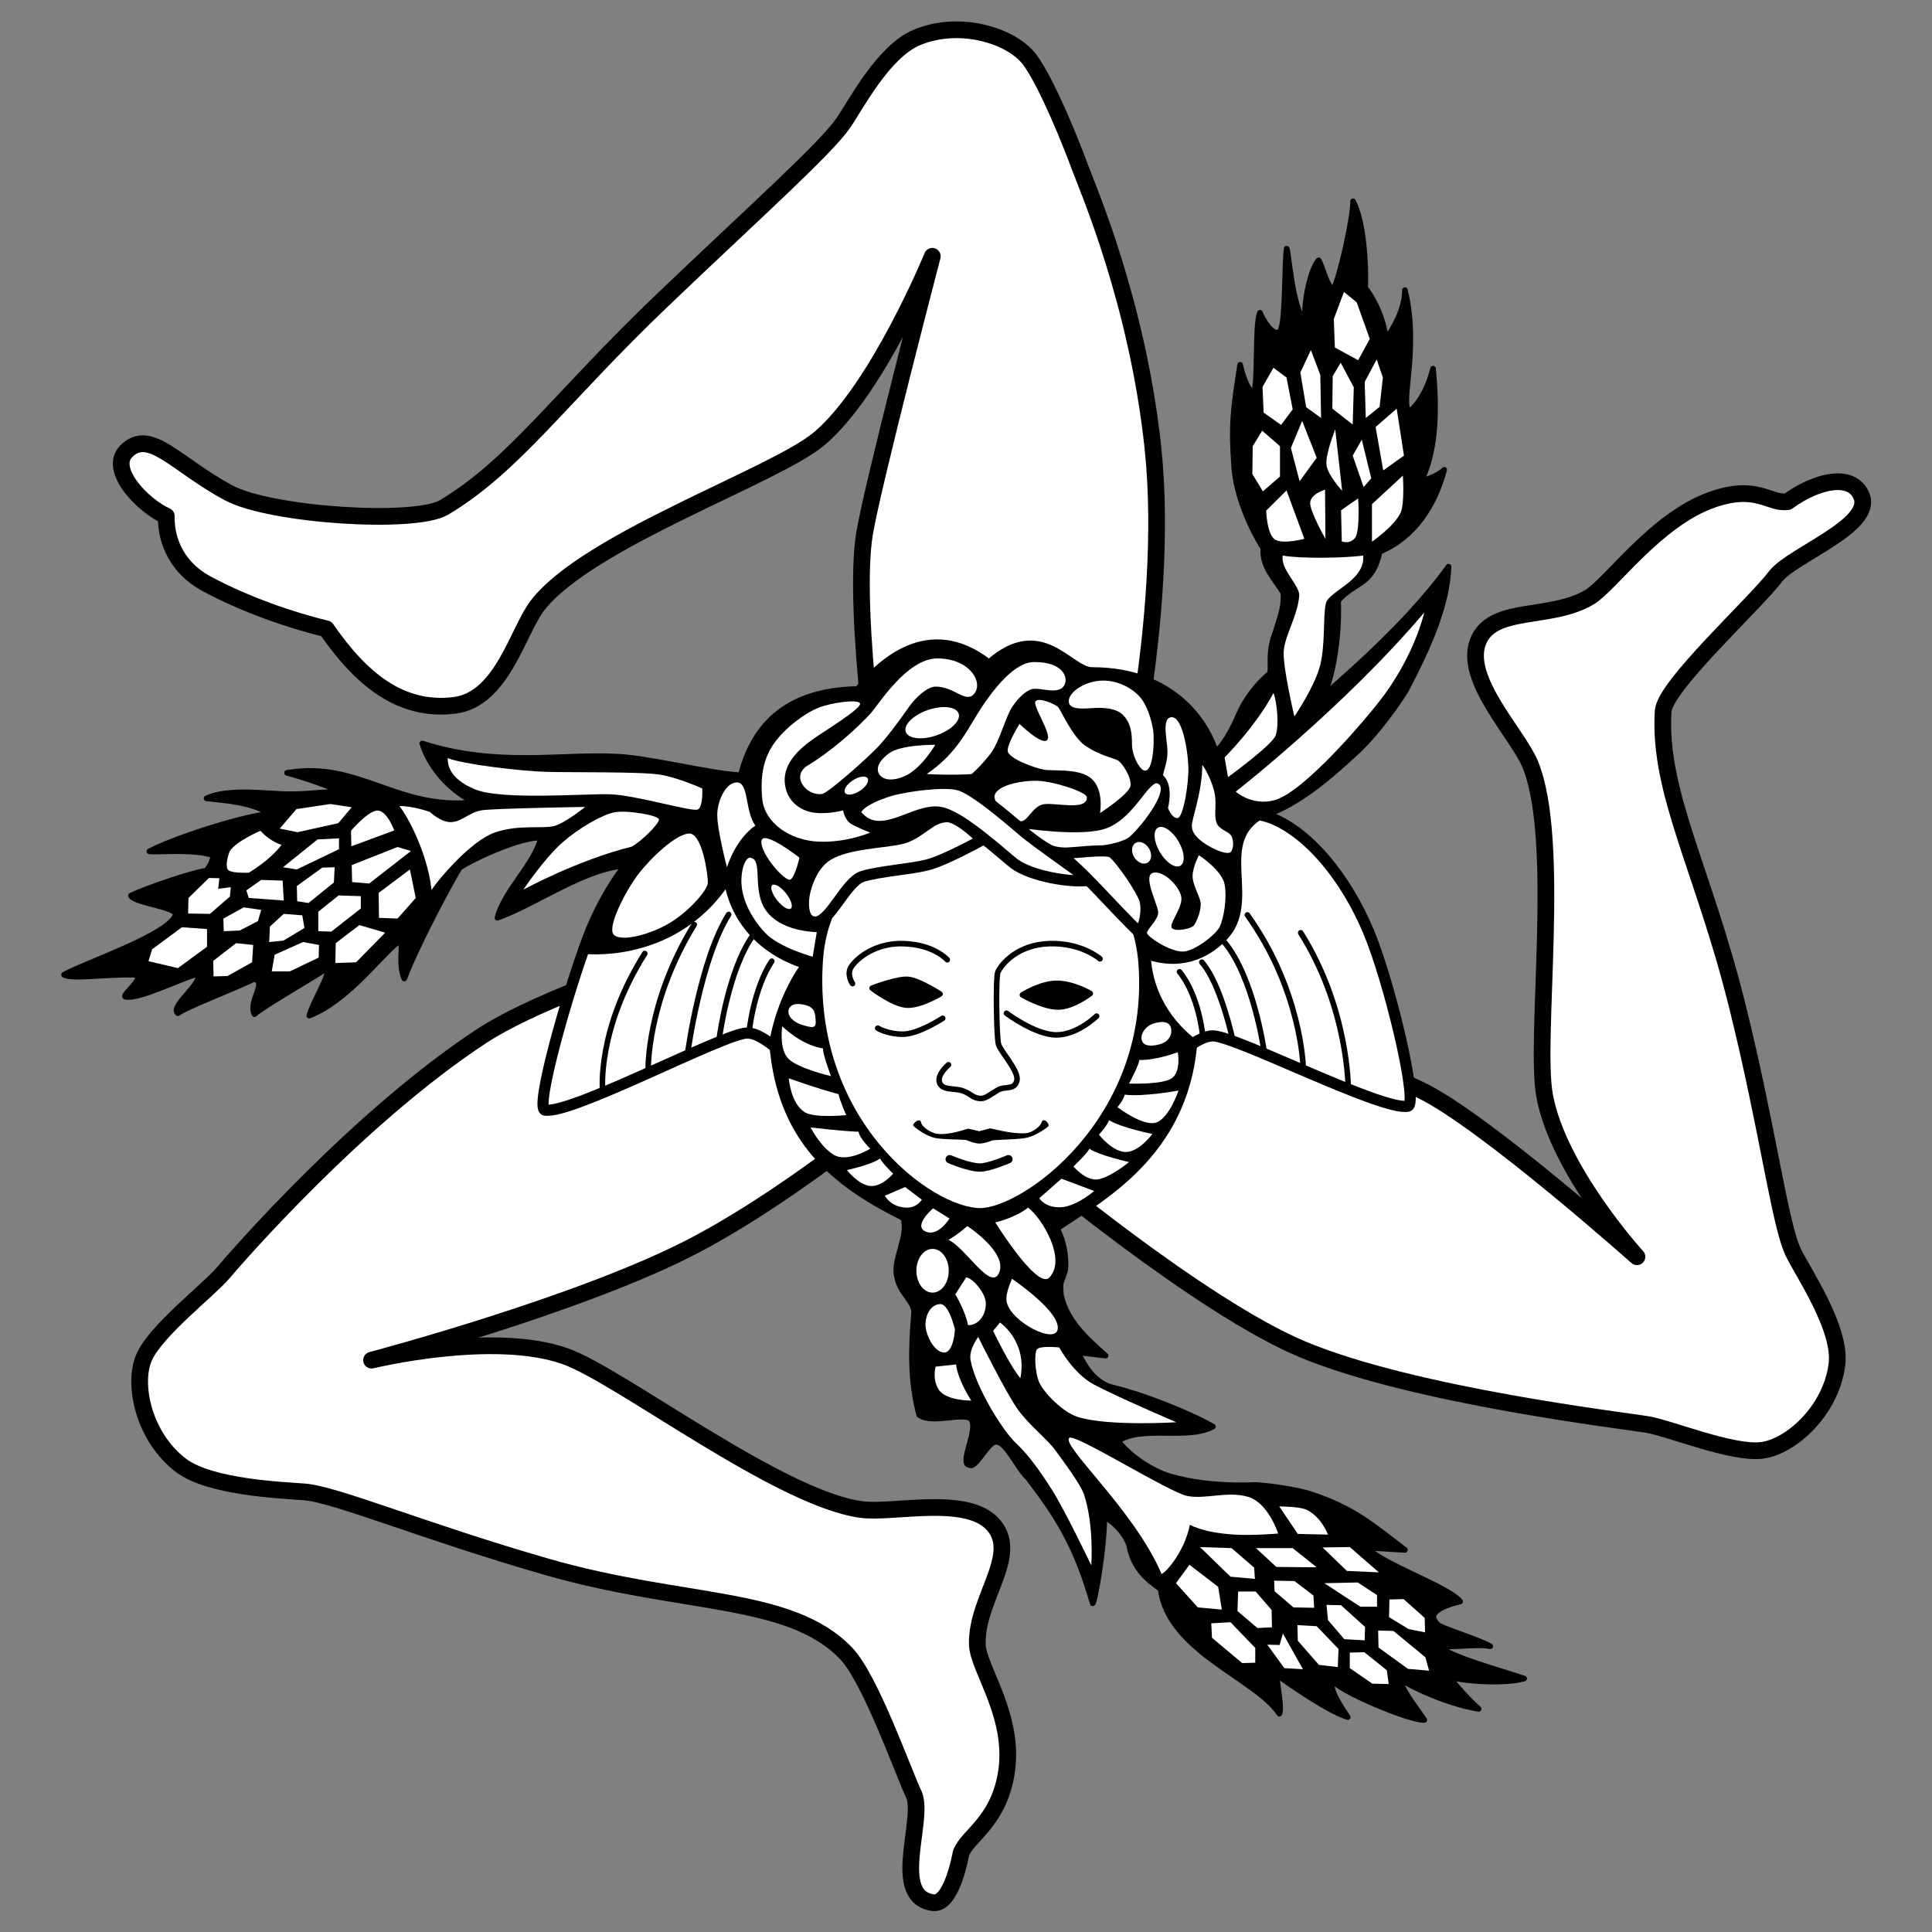 <?xml version="1.0" encoding="UTF-8" standalone="no"?>
<svg
   width="2250"
   height="2250"
   id="svg2"
   version="1.1"
   inkscape:version="1.3.2 (091e20e, 2023-11-25)"
   sodipodi:docname="Trinacria_wordmark.svg"
   xmlns:inkscape="http://www.inkscape.org/namespaces/inkscape"
   xmlns:sodipodi="http://sodipodi.sourceforge.net/DTD/sodipodi-0.dtd"
   xmlns="http://www.w3.org/2000/svg"
   xmlns:svg="http://www.w3.org/2000/svg"
   xmlns:rdf="http://www.w3.org/1999/02/22-rdf-syntax-ns#"
   xmlns:cc="http://creativecommons.org/ns#"
   xmlns:dc="http://purl.org/dc/elements/1.1/">
  <rect width="100%" height="100%" fill="#808080" stroke="none"/>
  <sodipodi:namedview
     pagecolor="#ffffff"
     bordercolor="#666666"
     borderopacity="1"
     objecttolerance="10"
     gridtolerance="10"
     guidetolerance="10"
     inkscape:pageopacity="0"
     inkscape:pageshadow="2"
     inkscape:window-width="2088"
     inkscape:window-height="1290"
     id="namedview141"
     showgrid="false"
     fit-margin-top="0"
     fit-margin-left="0"
     fit-margin-right="0"
     fit-margin-bottom="0"
     inkscape:zoom="0.27191356"
     inkscape:cx="1073.8707"
     inkscape:cy="825.63004"
     inkscape:window-x="0"
     inkscape:window-y="25"
     inkscape:window-maximized="0"
     inkscape:current-layer="layer1"
     inkscape:showpageshadow="0"
     inkscape:pagecheckerboard="0"
     inkscape:deskcolor="#505050" />
  <defs
     id="defs4">
    <style
       type="text/css"
       id="style6">
    .str1 {stroke:#1F1A17;stroke-width:0.176}
    .str2 {stroke:#1F1A17;stroke-width:0.353}
    .str0 {stroke:#131516;stroke-width:0.353}
    .str4 {stroke:#EEB300;stroke-width:0.353}
    .str3 {stroke:#F5D300;stroke-width:0.353}
    .fil6 {fill:none}
    .fil7 {fill:#1F1A17}
    .fil9 {fill:white}
    .fil12 {fill:#009F3C}
    .fil10 {fill:#00A03B}
    .fil5 {fill:#2DA638}
    .fil8 {fill:#4E9145}
    .fil11 {fill:#65B857}
    .fil1 {fill:#DA2724}
    .fil4 {fill:#E4A615}
    .fil3 {fill:#EFC899}
    .fil13 {fill:#F3E400}
    .fil0 {fill:#F5CB00}
    .fil2 {fill:#1F1A17;fill-rule:nonzero}
    .fil14 {fill:#EEB300;fill-rule:nonzero}
  </style>
  </defs>
  <g
     inkscape:label="Layer 1"
     inkscape:groupmode="layer"
     id="layer1"
     transform="translate(-26.777,1289.801)">
    <g
       id="g4654"
       transform="matrix(6.504,0,0,6.504,-571.6,-4482.74)">
      <g
         id="g4529">
        <path
           stroke-miterlimit="10"
           d="m 425.307,579.702 c 2.233,5.327 -12.197,10.481 -15.322,14.363 -3.683,4.923 -19.897,19.663 -20.182,24.197 -0.912,14.492 7.181,28.226 13.281,52.793 5.489,22.106 7.596,39.076 10.025,44.123 1.743,3.619 8.625,13.604 7.812,20.057 -1.041,8.281 -8.289,14.795 -13.541,15.398 -5.253,0.603 -16.319,-3.924 -20.27,-4.616 -3.949,-0.69 -41.71,-5.089 -61.806,-13.456 -18.382,-7.654 -48.915,-33.299 -48.915,-33.299 l 18.229,-31.055 c 0,0 32.845,8.625 51.953,17.987 11.399,5.585 38.542,29.76 38.542,29.76 0,0 -14.062,-15.397 -16.537,-28.855 -1.861,-10.126 3.082,-45.763 -2.604,-59.392 -2.225,-5.332 -11.806,-15.01 -9.375,-21.738 2.43,-6.729 13.021,-3.882 20.052,-8.152 3.812,-2.315 11.83,-13.868 21.919,-17.425 8.072,-2.847 10.286,0.863 13.541,0.345 5.211,-3.794 11.461,-5.174 13.198,-1.034 z"
           id="path11"
           style="fill:#ffffff;fill-opacity:1;stroke:#000000;stroke-width:2.991;stroke-linecap:round;stroke-linejoin:round;stroke-miterlimit:9.793;stroke-dasharray:none"
           inkscape:connector-curvature="0" />
        <path
           stroke-miterlimit="10"
           d="m 259.071,831.609 c -7.692,-1.054 -1.566,-14.644 -3.387,-19.275 -1.875,-3.863 -7.778,-20.769 -12.177,-25.363 -10.074,-10.518 -29.091,-8.451 -53.55,-15.485 -22.009,-6.328 -37.852,-13.001 -43.465,-13.433 -4.025,-0.31 -16.83,-0.795 -22.046,-4.719 -6.696,-5.037 -8.749,-14.531 -6.648,-19.353 2.101,-4.822 11.58,-12.083 14.156,-15.136 2.577,-3.054 24.304,-28 46.357,-42.454 16.637,-10.905 66.16,-24.248 66.16,-24.248 l 10.323,34.972 c 0,0 -19.221,16.593 -38.007,26.578 -20.177,10.725 -58.258,20.774 -58.258,20.774 0,0 21.733,-5.3 34.697,-0.701 9.756,3.461 38.34,25.533 53.061,27.455 5.76,0.751 18.982,-2.654 23.632,2.8 4.648,5.455 -3.127,13.147 -2.922,21.334 0.112,4.438 7.055,13.089 5.111,23.551 -1.556,8.371 -6.832,10.723 -8.008,13.783 -0.76,3.897 -2.4,9.279 -5.029,8.918 z"
           id="path14-1"
           style="fill:#ffffff;fill-opacity:1;stroke:#000000;stroke-width:2.991;stroke-linecap:round;stroke-linejoin:round;stroke-miterlimit:9.793;stroke-dasharray:none"
           inkscape:connector-curvature="0" />
        <path
           stroke-miterlimit="10"
           d="m 114.574,571.766 c 4.201,-4.341 9.027,2.416 18.402,7.418 7.532,4.02 33.333,5.693 38.542,2.588 12.529,-7.47 20.71,-19.547 39.068,-37.081 16.521,-15.777 29.214,-27.112 32.398,-31.725 2.282,-3.31 7.162,-12.811 13.19,-15.339 7.738,-3.245 17.039,-0.264 20.19,3.955 3.151,4.217 7.556,15.324 8.93,19.068 1.373,3.744 10.351,24.244 13.138,50.358 3.284,30.775 -6.569,69.477 -6.569,69.477 l -41.761,-2.797 c 0,0 -5.63,-37.303 -3.285,-51.291 1.499,-8.935 12.124,-49.588 12.124,-49.588 0,0 -9.754,23.802 -20.245,32.66 -7.894,6.666 -41.42,18.16 -50.456,29.868 -3.535,4.58 -6.306,16.854 -14.9,17.89 -9.597,1.156 -16.667,-4.659 -22.917,-13.716 -6.511,-1.552 -14.679,-4.429 -21.354,-8.023 -6.25,-3.364 -7.373,-8.889 -7.292,-12.164 -4.247,-1.901 -10.362,-8.295 -7.203,-11.558 z"
           id="path17"
           style="fill:#ffffff;fill-opacity:1;stroke:#000000;stroke-width:2.991;stroke-linecap:round;stroke-linejoin:round;stroke-miterlimit:9.793;stroke-dasharray:none"
           inkscape:connector-curvature="0" />
        <path
           stroke-miterlimit="10"
           d="m 290.875,656.131 c -0.347,14.665 9.723,26.051 9.723,26.051 0,0 5.095,-5.779 8.594,-5.779 4.08,0 30.209,13.457 34.896,12.595 1.813,-0.334 -2.594,-19.52 -6.338,-29.502 -3.559,-9.489 -10.156,-18.547 -17.447,-21.825 -4.333,-1.947 -16.667,-3.105 -21.875,0.346 -5.209,3.449 -7.435,13.112 -7.553,18.114 z"
           id="path20-7"
           style="fill:#ffffff;fill-opacity:1;stroke:#000000;stroke-width:1.994;stroke-linecap:round;stroke-linejoin:round;stroke-miterlimit:9.793;stroke-dasharray:none"
           inkscape:connector-curvature="0" />
        <path
           stroke-miterlimit="10"
           d="m 244.121,655.613 c 0.054,12.508 -9.321,26.741 -9.321,26.741 0,0 -5.496,-6.468 -8.995,-6.468 -4.079,0 -31.543,14.664 -36.23,13.801 -1.814,-0.334 3.929,-20.728 7.672,-30.709 3.559,-9.488 10.156,-18.547 17.448,-21.825 4.333,-1.948 16.667,-3.105 21.875,0.345 5.207,3.451 7.53,13.112 7.551,18.115 z"
           id="path23"
           style="fill:#ffffff;fill-opacity:1;stroke:#000000;stroke-width:1.994;stroke-linecap:round;stroke-linejoin:round;stroke-miterlimit:9.793;stroke-dasharray:none"
           inkscape:connector-curvature="0" />
        <path
           d="m 204.591,645.866 c -7.7,0.299 -16.52,6.906 -23.52,9.39 1.2,-4.77 6.609,-9.538 7.808,-14.307 -3.299,-0.345 -12.083,3.66 -14.583,5.348 -2.2,3.678 -7.726,14.062 -9.896,19.84 -1.476,-3.278 0.677,-8.238 -1.823,-5.952 -2.9,2.483 -8.594,10.006 -15.191,12.595 0.694,-2.673 4.691,-8.892 2.691,-8.195 -1.2,0.894 -11.5,6.843 -12.5,7.936 -1.215,-2.242 2.426,-5.899 -0.174,-6.296 -1.2,0.795 -12.441,5.13 -13.542,6.123 -1.6,-1.192 4.985,-5.795 3.385,-6.987 -3.2,0.893 -10.229,4.466 -12.76,4.054 -0.968,-0.156 4.253,-3.914 1.302,-3.967 -5.068,-0.09 -11.214,0.857 -12.326,-9.9e-4 3.5,-1.988 18.209,-6.912 19.909,-10.49 1.1,-1.59 -7.231,-2.266 -7.93,-3.658 2.1,-1.093 10.851,-4.14 13.542,-4.486 1,-1.491 0.703,-0.985 1.302,-2.674 -3.212,-1.294 -9.846,-0.577 -11.545,-0.776 3.9,-2.087 15.885,-6.124 21.528,-6.729 -3.1,-2.088 -7.785,-2.362 -11.285,-2.761 3.199,-1.491 8.288,-1.077 11.788,-0.878 5.301,0.397 7.13,-0.229 12.431,-0.329 -3.2,-1.292 -6.509,-2.47 -9.809,-3.364 12.966,-2.199 19.531,6.729 33.579,5.282 -4.933,-2.35 -8.26,-6.869 -9.36,-10.545 12.934,4.226 24.914,1.898 34.201,2.329 5.8,0.099 17.03,3.066 22.83,3.364 2.431,-9.575 8.854,-15.225 20.92,-15.441 3.646,-4.399 12.5,-13.371 23.525,-4.831 9.461,-8.281 14.539,1.423 18.445,1.423 15.104,0 20.79,10.051 22.18,14.709 3.124,-3.277 3.906,-6.987 5.381,-9.143 1.216,-1.898 2.258,-3.192 4.341,-5.004 0.199,-1.988 -0.348,-3.968 0.954,-7.332 0.868,-2.76 1.65,-4.831 1.39,-7.074 -1.389,-2.329 -3.906,-4.744 -3.56,-7.936 -2.5,-3.975 -4.809,-9.55 -5.208,-14.32 -0.601,-8.048 -0.158,-10.696 1.042,-18.546 0.781,3.45 2.04,5.321 2.43,4.831 0.858,-1.077 0.175,-12.131 1.129,-14.147 0.955,2.329 2.994,4.679 3.732,3.019 0.87,-1.956 0.662,-12.073 1.042,-14.492 0.3,0 0.984,11.13 3.386,13.112 -0.501,-2.484 0.743,-9.253 2.344,-11.042 0.781,1.38 1.403,4.567 2.604,5.262 1.042,-1.467 3.653,-13.037 3.553,-15.819 1.9,3.578 2.351,11.246 2.177,15.474 1.389,1.898 3.125,4.831 3.732,9.23 1.216,-1.812 3.385,-5.222 3.385,-8.799 2.604,10.61 -1.041,20.531 0.781,21.738 0.545,-0.332 2.952,-2.501 4.255,-7.678 1.128,11.559 -0.608,16.736 -1.997,19.927 0.521,0.173 2.951,-0.776 3.992,-1.812 -1.735,6.469 -5.381,12.076 -11.544,14.665 -1.389,6.296 -4.466,5.221 -7.466,8.799 0.259,4.917 -0.521,12.422 -2.604,17.081 0.954,-1.207 13.977,-11.559 22.396,-23.205 -0.26,7.074 -3.646,14.492 -7.552,21.997 -2.604,4.313 -6.815,9.399 -9.114,11.386 -5.469,5.09 -11.11,9.704 -17.23,11.516 -7.683,4.917 -0.076,15.028 -6.12,21.48 -3.516,3.752 -8.463,5.306 -13.802,3.494 0.253,4.915 2.518,10.783 8.333,15.268 -1.562,20.315 -17.101,28.209 -24.609,33.384 1.736,3.277 1.579,6.896 1.433,7.506 -0.8,2.583 -0.944,1.735 -0.745,4.417 1.001,4.572 4.601,7.851 8.001,10.832 -1.7,-0.199 -3.3,-0.398 -5,-0.596 1.4,2.783 3.2,5.663 6.5,6.359 5,1.192 13.121,4.351 17.72,6.935 -4.599,2.483 -12.713,-0.296 -17.013,2.588 2.43,3.105 6.787,5.726 9.893,6.477 4.797,1.292 9.897,1.591 14.797,1.392 2.1,0.1 7.597,0.846 10.028,1.709 7.552,2.501 11.065,5.647 16.666,9.92 -1.4,-0.099 -5.295,-0.3 -6.694,-0.399 2.1,2.783 14.391,6.947 16.591,9.629 -3.56,0.863 -6.32,2.226 -3.82,4.313 2.2,1.094 7.102,2.517 9.201,3.71 -1.899,-0.496 -7.672,0.335 -9.572,-0.063 3.583,2.392 11.136,4.289 15.649,5.842 -3.56,1.035 -11.629,0.462 -13.629,-0.432 1.997,2.33 3.386,3.969 5.469,5.866 -5.729,-0.949 -11.775,-3.87 -13.976,-5.262 0.087,1.725 2.518,4.659 4.254,7.246 -2.7,0.099 -14.746,-5.027 -16.146,-6.815 -1.499,0.597 1.631,5.105 2.431,6.298 -3.398,-0.994 -10.59,-6.039 -12.761,-7.592 0.261,2.674 0.954,5.866 0.521,6.987 -4.254,-6.383 -19.879,-11.213 -21.268,-22.342 -2.899,-1.988 -4.745,-3.909 -5.545,-7.388 -0.3,-1.988 -2.823,-4.77 -4.524,-5.467 -0.043,6.073 -1.783,15.442 -2.083,15.442 -2.8,-9.542 -5.632,-14.764 -11.632,-22.515 -1.909,-1.726 -4.004,-6.881 -5.903,-6.384 -1.4,0.3 -3.414,4.739 -4.514,4.141 -1.959,-0.164 1.572,-6.212 0.348,-8.109 -1.027,-1.592 -6.945,0.863 -9.375,-0.863 -1.601,-6.161 -1.455,-11.596 -0.955,-17.857 0.5,-2.286 -2.518,-3.795 -3.038,-6.987 -0.701,-3.179 2.229,-7.258 1.128,-10.437 -12.413,-6.124 -22.179,-14.018 -23.481,-31.357 0,0 0.998,-7.376 5.599,-13.846 -5.729,-1.812 -12.109,-6.427 -13.672,-14.88 -7.682,11.516 -19.922,12.81 -25.781,12.293 1.432,-6.468 6.38,-13.844 8.203,-15.353 z"
           id="path26-4"
           style="stroke:#000000;stroke-width:0.997;stroke-linecap:round;stroke-linejoin:round;stroke-miterlimit:9.793;stroke-dasharray:none"
           inkscape:connector-curvature="0" />
        <path
           stroke-miterlimit="10"
           d="m 230.199,663.032 c -3.299,4.917 -4.081,12.768 -4.081,12.768"
           id="path29"
           style="fill:none;stroke:#000000;stroke-width:0.997;stroke-linecap:round;stroke-linejoin:round;stroke-miterlimit:9.793;stroke-dasharray:none"
           inkscape:connector-curvature="0" />
        <path
           stroke-miterlimit="10"
           d="m 226.726,658.546 c -4.34,6.211 -5.902,18.115 -5.902,18.115"
           id="path32-0"
           style="fill:none;stroke:#000000;stroke-width:0.997;stroke-linecap:round;stroke-linejoin:round;stroke-miterlimit:9.793;stroke-dasharray:none"
           inkscape:connector-curvature="0" />
        <path
           stroke-miterlimit="10"
           d="m 222.473,654.664 c -5.035,8.023 -7.292,24.499 -7.292,24.499"
           id="path35"
           style="fill:none;stroke:#000000;stroke-width:0.997;stroke-linecap:round;stroke-linejoin:round;stroke-miterlimit:9.793;stroke-dasharray:none"
           inkscape:connector-curvature="0" />
        <path
           stroke-miterlimit="10"
           d="m 216.31,656.475 c -8.594,13.974 -8.247,26.139 -8.247,26.139"
           id="path38-9"
           style="fill:none;stroke:#000000;stroke-width:0.997;stroke-linecap:round;stroke-linejoin:round;stroke-miterlimit:9.793;stroke-dasharray:none"
           inkscape:connector-curvature="0" />
        <path
           stroke-miterlimit="10"
           d="m 207.455,661.651 c -8.594,13.629 -7.552,24.498 -7.552,24.498"
           id="path41"
           style="fill:none;stroke:#000000;stroke-width:0.997;stroke-linecap:round;stroke-linejoin:round;stroke-miterlimit:9.793;stroke-dasharray:none"
           inkscape:connector-curvature="0" />
        <path
           stroke-miterlimit="10"
           d="m 303.202,664.93 c 3.559,4.4 4.167,11.559 4.167,11.559"
           id="path44-4"
           style="fill:none;stroke:#000000;stroke-width:0.997;stroke-linecap:round;stroke-linejoin:round;stroke-miterlimit:9.793;stroke-dasharray:none"
           inkscape:connector-curvature="0" />
        <path
           stroke-miterlimit="10"
           d="m 307.195,663.205 c 3.385,3.882 5.469,13.63 5.469,13.63"
           id="path47"
           style="fill:none;stroke:#000000;stroke-width:0.997;stroke-linecap:round;stroke-linejoin:round;stroke-miterlimit:9.793;stroke-dasharray:none"
           inkscape:connector-curvature="0" />
        <path
           stroke-miterlimit="10"
           d="m 311.275,659.667 c 5.208,6.298 7.031,19.237 7.031,19.237"
           id="path50-8"
           style="fill:none;stroke:#000000;stroke-width:0.997;stroke-linecap:round;stroke-linejoin:round;stroke-miterlimit:9.793;stroke-dasharray:none"
           inkscape:connector-curvature="0" />
        <path
           stroke-miterlimit="10"
           d="m 315.354,654.751 c 9.636,13.456 9.983,27.087 9.983,27.087"
           id="path53"
           style="fill:none;stroke:#000000;stroke-width:0.997;stroke-linecap:round;stroke-linejoin:round;stroke-miterlimit:9.793;stroke-dasharray:none"
           inkscape:connector-curvature="0" />
        <path
           stroke-miterlimit="10"
           d="m 324.903,657.943 c 8.594,13.629 8.507,27.863 8.507,27.863"
           id="path56-8"
           style="fill:none;stroke:#000000;stroke-width:0.997;stroke-linecap:round;stroke-linejoin:round;stroke-miterlimit:9.793;stroke-dasharray:none"
           inkscape:connector-curvature="0" />
        <path
           stroke-miterlimit="10"
           d="m 267.438,639.568 c 10.417,0 28.109,4.875 29.427,24.153 1.91,27.949 -21.181,44.512 -29.341,44.512 -9.288,0 -31.076,-16.217 -29.166,-45.288 1.256,-19.109 18.83,-23.377 29.08,-23.377 z"
           id="path59"
           style="fill:#ffffff;fill-opacity:1;stroke:#000000;stroke-width:1.994;stroke-linecap:round;stroke-linejoin:round;stroke-miterlimit:9.793;stroke-dasharray:none"
           inkscape:connector-curvature="0" />
        <path
           stroke-miterlimit="10"
           d="m 287.23,668.81 c 0,0 -3.126,-1.854 -6.077,-1.811 -2.951,0.043 -6.076,2.07 -6.076,2.07 0,0 3.689,2.156 6.38,2.157 2.691,9.9e-4 5.773,-2.417 5.773,-2.417 z"
           id="path62-2"
           style="stroke:#000000;stroke-width:0.997;stroke-linecap:round;stroke-linejoin:round;stroke-miterlimit:9.793;stroke-dasharray:none"
           inkscape:connector-curvature="0" />
        <path
           stroke-miterlimit="10"
           d="m 260.32,668.898 c 0,0 -3.559,-2.287 -5.513,-2.588 -1.953,-0.301 -6.64,1.552 -6.64,1.552 0,0 3.603,2.76 6.033,3.02 2.431,0.259 6.12,-1.985 6.12,-1.985 z"
           id="path65"
           style="stroke:#000000;stroke-width:0.997;stroke-linecap:round;stroke-linejoin:round;stroke-miterlimit:9.793;stroke-dasharray:none"
           inkscape:connector-curvature="0" />
        <path
           stroke-miterlimit="10"
           d="m 288.966,662.601 c 0,0 -3.299,-2.89 -9.028,-2.717 -5.729,0.173 -8.55,3.623 -9.244,5.046 -0.442,0.906 -0.26,11.602 0.087,12.94 0.347,1.338 3.732,4.83 3.298,6.556 -0.434,1.726 -2.127,0.949 -3.342,1.638 -1.215,0.692 -2.213,1.552 -3.038,1.552 -1.562,0 -1.779,-0.907 -3.472,-1.423 -1.53,-0.468 -3.473,0 -3.993,-1.424 -0.518,-1.415 1.605,-3.192 1.605,-3.192"
           id="path68-4"
           style="fill:none;stroke:#000000;stroke-width:0.997;stroke-linecap:round;stroke-linejoin:round;stroke-miterlimit:9.793;stroke-dasharray:none"
           inkscape:connector-curvature="0" />
        <path
           stroke-miterlimit="10"
           d="m 261.622,662.772 c 0,0 -2.387,-2.76 -7.986,-2.889 -5.599,-0.13 -9.071,3.408 -9.461,4.659 -0.39,1.251 0.478,2.501 0.478,2.501"
           id="path71"
           style="fill:none;stroke:#000000;stroke-width:0.997;stroke-linecap:round;stroke-linejoin:round;stroke-miterlimit:9.793;stroke-dasharray:none"
           inkscape:connector-curvature="0" />
        <path
           stroke-miterlimit="10"
           d="m 288.358,672.866 c 0,0 -3.429,3.365 -7.205,3.365 -3.776,0 -8.94,-3.882 -8.94,-3.882"
           id="path74-5"
           style="fill:none;stroke:#000000;stroke-width:0.997;stroke-linecap:round;stroke-linejoin:round;stroke-miterlimit:9.793;stroke-dasharray:none"
           inkscape:connector-curvature="0" />
        <path
           stroke-miterlimit="10"
           d="m 260.798,673.254 c 0,0 -4.341,2.847 -7.118,2.847 -2.778,0 -4.515,-1.078 -4.515,-1.078"
           id="path77"
           style="fill:none;stroke:#000000;stroke-width:0.997;stroke-linecap:round;stroke-linejoin:round;stroke-miterlimit:9.793;stroke-dasharray:none"
           inkscape:connector-curvature="0" />
        <path
           d="m 267.351,695.682 c -0.89,0 -2.361,-0.642 -2.361,-0.642 -1.003,-0.112 -3.933,-0.049 -5.517,-0.351 -1.685,-0.321 -3.736,-1.934 -3.928,-2.199 -0.167,-0.232 0.373,-0.685 0.606,-0.852 0.235,-0.166 0.683,-0.165 0.728,0.118 0.163,1.035 1.908,2.011 2.789,2.157 2.344,0.389 5.625,-0.984 5.755,-0.885 l 1.919,0.44 1.894,-0.497 c 0.122,-0.099 3.802,1.07 6.492,0.854 0.828,-0.066 2.474,-0.927 2.851,-2.094 0.087,-0.272 0.51,-0.256 0.733,-0.075 0.223,0.18 0.59,0.698 0.408,0.92 -0.207,0.252 -2.148,1.66 -3.797,2.048 -1.486,0.351 -4.927,0.324 -6.25,0.497 10e-4,0 -1.28,0.56 -2.322,0.56 z"
           id="path82-5"
           ZZ="0"
           inkscape:connector-curvature="0"
           style="stroke-width:1;stroke-miterlimit:9.793;stroke-dasharray:none" />
        <path
           stroke-miterlimit="10"
           d="m 272.56,698.486 c 0,0 -3.45,1.489 -5.078,1.489 -2.019,0 -5.426,-1.489 -5.426,-1.489"
           id="path85"
           style="fill:none;stroke:#000000;stroke-width:1.495;stroke-linecap:round;stroke-linejoin:round;stroke-miterlimit:9.793;stroke-dasharray:none"
           inkscape:connector-curvature="0" />
        <path
           stroke-miterlimit="10"
           d="m 297.039,628.914 c -0.868,0.043 -2.344,-2.63 -2.344,-4.659 0,-2.027 -0.173,-3.882 -1.649,-5.347 -1.13,-1.122 -3.212,-1.294 -4.861,-1.229 -1.649,0.065 -4.774,0.54 -4.817,-1.165 -0.044,-1.703 3.017,-3.731 6.163,-3.731 3.146,0 5.815,1.79 6.987,3.45 1.172,1.661 1.966,4.596 2.041,6.255 0.085,1.897 -0.1,6.356 -1.52,6.426 z"
           id="path88-1"
           style="fill:#ffffff;fill-opacity:1;stroke:none"
           inkscape:connector-curvature="0" />
        <path
           stroke-miterlimit="10"
           d="m 245.997,616.903 c 0.26,0.884 -6.242,4.844 -8.203,6.211 -3.06,2.135 -5.815,4.852 -5.208,8.476 0.476,2.84 2.57,4.239 4.427,4.7 2.604,0.647 5.946,-0.258 5.946,-0.258 0,0 0.282,1.661 1.389,2.373 1.107,0.712 3.472,1.595 3.472,1.595 0,0 -4.362,1.876 -9.375,1.618 -5.013,-0.259 -9.57,-3.365 -9.961,-7.7 -0.391,-4.335 0.261,-7.569 2.604,-10.546 1.598,-2.029 4.752,-4.659 7.552,-5.758 2.164,-0.851 7.097,-1.596 7.357,-0.712 z"
           id="path91"
           style="fill:#ffffff;fill-opacity:1;stroke:none"
           inkscape:connector-curvature="0" />
        <ellipse
           transform="matrix(-0.838,0.542,-0.546,-0.833,689.556,622.007)"
           stroke-miterlimit="10"
           cx="377.539"
           cy="234.147"
           rx="2.409"
           ry="1.139"
           id="ellipse94"
           style="fill:#ffffff;fill-opacity:1;stroke:none" />
        <path
           stroke-miterlimit="10"
           d="m 259.474,624.278 c 0,0 -6.185,-0.065 -8.333,1.552 -1.807,1.36 -2.213,2.588 -1.823,3.494 0.391,0.906 1.758,1.747 4.492,0.647 3.11,-1.25 5.664,-5.693 5.664,-5.693 z"
           id="path97"
           style="fill:#ffffff;fill-opacity:1;stroke:none"
           inkscape:connector-curvature="0" />
        <ellipse
           transform="matrix(-0.944,0.328,-0.33,-0.938,701.512,700.716)"
           stroke-miterlimit="10"
           cx="391.081"
           cy="222.461"
           rx="5.013"
           ry="2.409"
           id="ellipse100"
           style="fill:#ffffff;fill-opacity:1;stroke:none" />
        <path
           stroke-miterlimit="10"
           d="m 266.375,615.22 c 1.822,-2.006 -0.679,-6.405 -6.532,-6.405 -5.469,0 -10.606,8.384 -11.927,9.824 -2.182,2.38 -6.627,6.547 -11.445,9.441 -2.909,2.02 0.086,5.449 2.755,4.997 1.099,-0.187 8.326,-6.621 10.091,-8.54 2.083,-2.265 4.439,-5.603 5.403,-6.987 1.172,-1.682 3.3,-3.688 4.818,-3.688 3.321,0 5.357,2.986 6.837,1.358 z"
           id="path103"
           style="fill:#ffffff;fill-opacity:1;stroke:none"
           inkscape:connector-curvature="0" />
        <path
           stroke-miterlimit="10"
           d="m 282.586,613.603 c 0.718,-1.293 -0.087,-4.141 -5.426,-4.141 -4.688,0 -9.802,8.735 -10.785,10.352 -1.628,2.674 -3.624,6.427 -8.442,9.705 4.948,0.259 8.052,0 8.052,0 0,0 2.994,-2.652 4.166,-4.917 1.172,-2.265 2.148,-5.693 3.061,-7.052 0.911,-1.358 2.233,-2.886 3.58,-3.235 1.497,-0.389 4.752,1.164 5.794,-0.713 z"
           id="path106-7"
           style="fill:#ffffff;fill-opacity:1;stroke:none"
           inkscape:connector-curvature="0" />
        <path
           stroke-miterlimit="10"
           d="m 277.421,616.492 c 0.607,-0.776 3.516,0.518 4.036,1.035 0.521,0.518 2.561,5.348 4.904,6.944 2.344,1.596 4.819,2.156 5.687,2.545 0.868,0.389 2.561,3.063 2.387,4.572 -0.174,1.51 -5.469,4.917 -5.469,4.917 0,0 0.869,-4.659 -1.996,-6.513 -2.277,-1.474 -6.511,-0.992 -8.03,-1.251 -1.519,-0.258 -6.554,-2.027 -6.51,-3.45 0.043,-1.424 2.127,-4.744 2.127,-4.744 0,0 3.992,3.882 4.947,2.89 0.956,-0.993 -2.691,-6.168 -2.083,-6.945 z"
           id="path109"
           style="fill:#ffffff;fill-opacity:1;stroke:none"
           inkscape:connector-curvature="0" />
        <path
           stroke-miterlimit="10"
           d="m 286.612,633.673 c -0.036,-0.937 -6.027,-2.898 -8.943,-2.946 -2.915,-0.049 -7.178,0.825 -7.581,2.656 -0.341,1.545 3.5,4.588 4.715,4.588 1.214,0 1.991,-2.464 3.838,-2.995 1.846,-0.532 8.068,1.305 7.971,-1.303 z"
           id="path112-1"
           style="fill:#ffffff;fill-opacity:1;stroke:none"
           inkscape:connector-curvature="0" />
        <path
           stroke-miterlimit="10"
           d="m 287.143,648.54 c -3.622,0.496 -10.63,-0.796 -13.541,-2.976 -1.74,-1.303 -9.433,-8.508 -13.281,-9.187 -4.492,-0.792 -10.417,5.435 -14.695,0.796 -1.845,-2 3.755,-4.164 6.103,-4.794 2.347,-0.629 9.114,-1.694 11.978,-0.919 2.864,0.775 9.007,6.149 11.589,8.328 2.579,2.179 10.024,7.286 11.847,8.753 z"
           id="path115"
           style="fill:#ffffff;fill-opacity:1;stroke:#000000;stroke-width:1.994;stroke-linecap:round;stroke-linejoin:round;stroke-miterlimit:9.793;stroke-dasharray:none"
           inkscape:connector-curvature="0" />
        <path
           stroke-miterlimit="10"
           d="m 301.596,619.361 c 2.084,-0.453 3.061,5.758 3.19,8.734 0.129,2.976 -0.911,9.316 -1.953,9.316 -1.042,0 -1.692,-1.812 -1.692,-1.812 0,0 1.106,-4.076 -0.912,-5.888 0.391,-1.552 0.977,-2.976 0.781,-4.982 -0.196,-2.005 -0.815,-5.065 0.586,-5.369 z"
           id="path118-1"
           style="fill:#ffffff;fill-opacity:1;stroke:none"
           inkscape:connector-curvature="0" />
        <path
           stroke-miterlimit="10"
           d="m 299.444,630.739 c 3.386,1.31 -3.727,9.794 -5.269,10.699 -3.023,1.774 -11.971,2.299 -13.979,1.29 -2.341,-1.176 -5.64,-4.108 -5.64,-4.108 0,0 11.246,1.809 15.538,0.086 4.958,-1.988 7.264,-8.773 9.35,-7.966 z"
           id="path121"
           style="fill:#ffffff;fill-opacity:1;stroke:#000000;stroke-width:0.997;stroke-linecap:round;stroke-linejoin:round;stroke-miterlimit:9.793;stroke-dasharray:none"
           inkscape:connector-curvature="0" />
        <ellipse
           transform="matrix(0.863,-0.501,0.505,0.858,-196.398,649.711)"
           stroke-miterlimit="10"
           cx="433.529"
           cy="244.77"
           rx="1.931"
           ry="3.971"
           id="ellipse124"
           style="fill:#ffffff;fill-opacity:1;stroke:none" />
        <ellipse
           transform="matrix(0.851,-0.523,0.526,0.845,-197.624,659.534)"
           stroke-miterlimit="10"
           cx="428.322"
           cy="246.268"
           rx="1.541"
           ry="2.082"
           id="ellipse127"
           style="fill:#ffffff;fill-opacity:1;stroke:none" />
        <path
           stroke-miterlimit="10"
           d="m 307.282,627.88 c -0.044,5.306 -1.997,9.705 -1.866,11.128 0.13,1.423 1.562,2.544 3.038,3.407 1.477,0.864 3.386,1.552 3.906,1.078 0.521,-0.474 0.608,-2.027 0.131,-2.89 -0.479,-0.863 -2.258,-1.078 -2.692,-2.459 -0.434,-1.379 0.044,-2.976 -0.26,-4.917 -0.305,-1.94 -1.605,-4.528 -2.257,-5.347 z"
           id="path130-5"
           style="fill:#ffffff;fill-opacity:1;stroke:none"
           inkscape:connector-curvature="0" />
        <path
           stroke-miterlimit="10"
           d="m 281.501,643.709 c 2.275,0.103 8.371,-0.889 9.636,-0.172 1.266,0.717 5.497,6.888 5.902,8.626 0.403,1.739 0.057,4.399 -1.057,5.677 -4.412,-4.125 -10.488,-11.457 -14.481,-14.131 z"
           id="path133"
           style="fill:#ffffff;fill-opacity:1;stroke:#000000;stroke-width:1.994;stroke-linecap:round;stroke-linejoin:round;stroke-miterlimit:9.793;stroke-dasharray:none"
           inkscape:connector-curvature="0" />
        <path
           stroke-miterlimit="10"
           d="m 298.471,647.202 c -1.995,0.518 1.042,5.953 0.912,7.246 -0.131,1.294 -2.04,2.889 -1.996,3.537 0.044,0.648 3.992,3.321 6.423,3.321 1.998,0 5.989,-3.062 6.641,-4.529 0.652,-1.467 1.302,-4.96 0.825,-7.505 -0.478,-2.545 -4.602,-5.218 -4.602,-5.218 0,0 -1.084,2.07 -1.128,3.666 -0.044,1.595 1.259,3.537 1.433,4.831 0.174,1.294 -0.738,3.538 -1.216,4.097 -0.478,0.56 -3.081,1.122 -3.862,0.518 -0.781,-0.604 1.648,-3.321 1.648,-5.348 0,-1.812 -3.082,-5.134 -5.078,-4.616 z"
           id="path136-2"
           style="fill:#ffffff;fill-opacity:1;stroke:none"
           inkscape:connector-curvature="0" />
        <path
           stroke-miterlimit="10"
           d="m 261.622,637.153 c 2.212,0 6.25,4.141 6.25,4.141 0,0 -6.666,3.713 -9.859,4.507 -3.195,0.794 -8.497,1.11 -11.55,2.044 -3.053,0.934 -5.785,8.32 -8.557,8.18 -2.772,-0.14 -1.926,-4.808 -1.926,-4.808 0,0 0.799,-5.182 4.321,-7.236 3.523,-2.054 9.208,-2.101 12.824,-2.847 3.618,-0.748 5.256,-3.98 8.497,-3.98 z"
           id="path139"
           style="fill:#ffffff;fill-opacity:1;stroke:#000000;stroke-width:1.994;stroke-linecap:round;stroke-linejoin:round;stroke-miterlimit:9.793;stroke-dasharray:none"
           inkscape:connector-curvature="0" />
        <path
           stroke-miterlimit="10"
           d="m 235.146,644.485 c 0,0 -0.737,3.408 -1.605,3.925 -0.869,0.518 -5.339,-4.486 -5.208,-6.815 0.13,-2.335 6.813,2.89 6.813,2.89 z"
           id="path142-7"
           style="fill:#ffffff;fill-opacity:1;stroke:none"
           inkscape:connector-curvature="0" />
        <ellipse
           transform="matrix(0.786,-0.614,0.618,0.781,-211.154,676.802)"
           stroke-miterlimit="10"
           cx="364.132"
           cy="253.877"
           rx="1.012"
           ry="2.684"
           id="ellipse145"
           style="fill:#ffffff;fill-opacity:1;stroke:none" />
        <path
           stroke-miterlimit="10"
           d="m 227.171,644.304 c -1.897,-1.306 -2.918,1.736 -2.918,4.351 0,3.142 1.605,6.622 4.329,9.571 2.724,2.948 9.343,4.634 9.343,4.634 l 0.911,-5.521 c 0,0 -6.162,0.167 -9.038,-3.367 -2.676,-3.286 -0.73,-8.362 -2.627,-9.667 z"
           id="path148-6"
           style="fill:#ffffff;fill-opacity:1;stroke:#000000;stroke-width:0.997;stroke-linecap:round;stroke-linejoin:round;stroke-miterlimit:9.793;stroke-dasharray:none"
           inkscape:connector-curvature="0" />
        <path
           stroke-miterlimit="10"
           d="m 227.247,638.749 c -3.646,2.545 -5.078,7.462 -5.078,7.462 0,0 -1.78,-6.814 -1.736,-9.446 0.043,-2.631 1.649,-5.909 3.646,-5.736 1.996,0.172 1.302,5.089 3.168,7.719 z"
           id="path151"
           style="fill:#ffffff;fill-opacity:1;stroke:none"
           inkscape:connector-curvature="0" />
        <path
           stroke-miterlimit="10"
           d="m 215.442,640.173 c 2.344,0 3.385,7.677 3.298,8.885 -0.087,1.208 -3.125,4.83 -6.597,6.987 -3.473,2.156 -8.637,3.538 -10.156,2.329 -1.52,-1.208 2.167,-8.133 4.297,-10.912 2.213,-2.89 6.814,-7.289 9.158,-7.289 z"
           id="path154-1"
           style="fill:#ffffff;fill-opacity:1;stroke:none"
           inkscape:connector-curvature="0" />
        <path
           stroke-miterlimit="10"
           d="m 296.453,677.201 c 0.3,1.029 1.643,1.157 3.301,0.679 1.658,-0.478 2.208,-1.914 1.907,-2.942 -0.3,-1.03 -1.338,-1.263 -2.996,-0.786 -1.658,0.478 -2.514,2.021 -2.212,3.05 z"
           id="path157"
           style="fill:#ffffff;fill-opacity:1;stroke:none"
           inkscape:connector-curvature="0" />
        <path
           stroke-miterlimit="10"
           d="m 302.898,679.335 c 0,0 -3.972,1.488 -6.901,1.38 0,0.82 -1.823,4.227 -1.823,4.227 0,0 6.315,0.259 7.812,-1.078 1.498,-1.338 0.912,-4.53 0.912,-4.53 z"
           id="path160-4"
           style="fill:#ffffff;fill-opacity:1;stroke:none"
           inkscape:connector-curvature="0" />
        <path
           stroke-miterlimit="10"
           d="m 303.028,686.194 c 0,0 -6.38,1.165 -9.636,0.732 -0.195,0.949 -1.302,2.243 -1.302,2.243 0,0 4.731,3.623 7.031,2.717 2.301,-0.905 3.907,-5.692 3.907,-5.692 z"
           id="path163"
           style="fill:#ffffff;fill-opacity:1;stroke:none"
           inkscape:connector-curvature="0" />
        <path
           stroke-miterlimit="10"
           d="m 298.341,693.957 c 0,0 -5.403,-1.035 -7.747,-2.46 -0.456,1.165 -1.823,2.588 -1.823,2.588 0,0 2.474,3.17 4.883,3.105 2.409,-0.065 4.687,-3.234 4.687,-3.234 z"
           id="path166-2"
           style="fill:#ffffff;fill-opacity:1;stroke:none"
           inkscape:connector-curvature="0" />
        <path
           stroke-miterlimit="10"
           d="m 294.174,699.004 c 0,0 -5.664,-1.295 -7.096,-2.394 -0.456,0.905 -2.865,3.17 -2.865,3.17 0,0 2.084,2.523 4.232,2.329 2.148,-0.194 5.729,-3.105 5.729,-3.105 z"
           id="path169"
           style="fill:#ffffff;fill-opacity:1;stroke:none"
           inkscape:connector-curvature="0" />
        <path
           stroke-miterlimit="10"
           d="m 282.064,701.979 5.859,2.2 c 0,0 -3.189,2.783 -5.989,2.912 -2.8,0.129 -3.841,-1.618 -3.841,-1.618 z"
           id="path172-3"
           style="fill:#ffffff;fill-opacity:1;stroke:none"
           inkscape:connector-curvature="0" />
        <path
           stroke-miterlimit="10"
           d="m 238.054,673.642 c 0.13,1.552 -0.719,1.286 -2.377,0.808 -1.658,-0.478 -2.758,-1.7 -2.457,-2.73 0.3,-1.029 1.483,-1.273 3.142,-0.796 1.657,0.479 1.603,1.651 1.692,2.718 z"
           id="path175"
           style="fill:#ffffff;fill-opacity:1;stroke:none"
           inkscape:connector-curvature="0" />
        <path
           stroke-miterlimit="10"
           d="m 232.065,674.678 c 0,0 3.27,3.325 7.319,3.983 -0.154,0.806 1.405,4.946 1.405,4.946 0,0 -5.745,-1.336 -7.552,-3.041 -1.807,-1.705 -1.172,-5.888 -1.172,-5.888 z"
           id="path178-2"
           style="fill:#ffffff;fill-opacity:1;stroke:none"
           inkscape:connector-curvature="0" />
        <path
           stroke-miterlimit="10"
           d="m 233.237,683.994 c 0,0 4.968,1.806 8.919,2.846 0.261,1.295 1.367,3.752 1.367,3.752 0,0 -5.664,0.582 -7.422,-0.518 -2.55,-1.595 -2.864,-6.081 -2.864,-6.081 z"
           id="path181"
           style="fill:#ffffff;fill-opacity:1;stroke:none"
           inkscape:connector-curvature="0" />
        <path
           stroke-miterlimit="10"
           d="m 237.143,692.793 c 0,0 5.507,0.668 8.594,0.776 0.13,1.099 2.083,3.041 2.083,3.041 0,0 -4.098,2.539 -6.51,1.099 -2.413,-1.439 -4.167,-4.916 -4.167,-4.916 z"
           id="path184-2"
           style="fill:#ffffff;fill-opacity:1;stroke:none"
           inkscape:connector-curvature="0" />
        <path
           stroke-miterlimit="10"
           d="m 243.653,700.427 c 0,0 4.492,-0.971 5.924,-2.07 0.456,0.905 2.344,2.717 2.344,2.717 0,0 -1.953,2.394 -4.102,2.2 -2.149,-0.194 -4.166,-2.847 -4.166,-2.847 z"
           id="path187"
           style="fill:#ffffff;fill-opacity:1;stroke:none"
           inkscape:connector-curvature="0" />
        <path
           stroke-miterlimit="10"
           d="m 254.07,703.467 -3.634,1.552 c 0,0 1.028,2.042 3.829,2.135 1.953,0.064 2.799,-1.424 2.799,-1.424 z"
           id="path190"
           style="fill:#ffffff;fill-opacity:1;stroke:none"
           inkscape:connector-curvature="0" />
        <path
           stroke-miterlimit="10"
           d="m 276.075,707.155 c -2.214,1.811 -5.859,2.652 -5.859,2.652 0,0 7.489,12.031 9.636,9.899 3.254,-3.235 -1.303,-10.739 -3.777,-12.551 z"
           id="path193"
           style="fill:#ffffff;fill-opacity:1;stroke:none"
           inkscape:connector-curvature="0" />
        <path
           stroke-miterlimit="10"
           d="m 265.203,710.456 c 0,0 -1.889,1.681 -3.386,2.459 3.125,1.424 7.683,9.446 9.114,5.822 1.433,-3.623 -5.728,-8.281 -5.728,-8.281 z"
           id="path196"
           style="fill:#ffffff;fill-opacity:1;stroke:none"
           inkscape:connector-curvature="0" />
        <path
           stroke-miterlimit="10"
           d="m 273.211,719.901 c 0,0 -1.209,2.553 -0.977,4.011 0.586,3.688 9.114,8.023 9.18,4.788 0.064,-3.236 -8.203,-8.799 -8.203,-8.799 z"
           id="path199"
           style="fill:#ffffff;fill-opacity:1;stroke:none"
           inkscape:connector-curvature="0" />
        <path
           stroke-miterlimit="10"
           d="m 259.083,707.284 2.93,1.812 c 0,0 -2.019,3.364 -4.297,2.329 -2.279,-1.035 1.367,-4.141 1.367,-4.141 z"
           id="path202"
           style="fill:#ffffff;fill-opacity:1;stroke:none"
           inkscape:connector-curvature="0" />
        <ellipse
           stroke-miterlimit="10"
           cx="391.113"
           cy="321.321"
           rx="2.897"
           ry="3.939"
           id="ellipse205"
           style="fill:#ffffff;fill-opacity:1;stroke:none"
           transform="matrix(1,0,0,0.994,-132.128,399.067)" />
        <path
           stroke-miterlimit="10"
           d="m 265.008,719.642 c -0.781,1.229 -1.953,3.042 -1.953,3.042 0,0 1.758,2.846 2.278,5.498 1.433,0.13 3.19,-1.294 3.19,-3.882 0,-1.812 -2.343,-4.529 -3.515,-4.659 z"
           id="path208"
           style="fill:#ffffff;fill-opacity:1;stroke:none"
           inkscape:connector-curvature="0" />
        <path
           stroke-miterlimit="10"
           d="m 271.062,727.729 -1.237,1.488 c 0,0 2.995,6.276 4.883,8.475 1.302,-6.599 -3.646,-9.962 -3.646,-9.962 z"
           id="path211"
           style="fill:#ffffff;fill-opacity:1;stroke:none"
           inkscape:connector-curvature="0" />
        <path
           stroke-miterlimit="10"
           d="m 277.638,732.581 c -0.456,0.776 -0.325,4.14 0.456,5.887 0.781,1.747 4.112,5.278 6.836,6.147 5.469,1.747 17.708,0.971 17.708,0.971 0,0 -10.026,-4.27 -14.714,-6.729 -3.768,-1.976 -6.25,-6.663 -6.25,-6.663 0,0 -3.58,-0.39 -4.036,0.387 z"
           id="path214"
           style="fill:#ffffff;fill-opacity:1;stroke:none"
           inkscape:connector-curvature="0" />
        <path
           stroke-miterlimit="10"
           d="m 260.385,724.43 c -1.562,0 -2.669,1.681 -2.669,3.751 0,1.552 1.433,4.788 3.255,4.917 1.823,0.129 2.019,-4.141 2.019,-4.141 0,0 -1.043,-4.528 -2.605,-4.528 z"
           id="path217"
           style="fill:#ffffff;fill-opacity:1;stroke:none"
           inkscape:connector-curvature="0" />
        <path
           stroke-miterlimit="10"
           d="m 267.156,730.317 c 0,0 -1.722,2.231 -1.367,4.141 0.911,4.917 5.823,12.755 8.203,14.945 2.669,2.459 5.338,6.656 6.25,8.087 2.474,3.882 7.161,13.717 7.161,13.717 0,0 0.521,-7.246 -1.302,-12.681 -0.634,-1.89 -3.842,-6.146 -5.209,-8.023 -1.367,-1.876 -4.492,-4.27 -6.575,-7.116 -2.083,-2.846 -7.161,-13.07 -7.161,-13.07 z"
           id="path220"
           style="fill:#ffffff;fill-opacity:1;stroke:none"
           inkscape:connector-curvature="0" />
        <path
           stroke-miterlimit="10"
           d="m 263.184,735.234 c 0.391,2.976 2.734,6.47 2.734,6.47 0,0 -4.569,0.061 -5.859,-2.006 -1.172,-1.876 -0.521,-4.076 -0.521,-4.076 0,0 1.954,-0.193 3.646,-0.388 z"
           id="path223"
           style="fill:#ffffff;fill-opacity:1;stroke:none"
           inkscape:connector-curvature="0" />
        <path
           stroke-miterlimit="10"
           d="m 283.497,748.367 c -1.692,1.229 11.676,13.005 16.494,24.393 0.846,-0.324 4.144,-4.077 5.056,-8.8 2.148,1.035 4.883,1.552 8.072,1.747 3.19,0.194 7.748,-0.194 7.748,-0.194 0,0 -1.758,-5.564 -5.469,-6.599 -3.711,-1.035 -7.553,0.518 -10.808,-0.129 -3.254,-0.648 -20.042,-11.181 -21.093,-10.417 z"
           id="path226"
           style="fill:#ffffff;fill-opacity:1;stroke:none"
           inkscape:connector-curvature="0" />
        <path
           stroke-miterlimit="10"
           d="m 321.062,760.66 3.32,4.917 5.403,0.129 c 0,0 -1.106,-3.041 -3.711,-4.399 -1.264,-0.66 -5.012,-0.647 -5.012,-0.647"
           id="path229"
           style="fill:#ffffff;fill-opacity:1;stroke:none"
           inkscape:connector-curvature="0" />
        <polygon
           stroke-miterlimit="10"
           points="455.599,371.289 449.023,371.289 452.669,374.675 459.896,374.739 "
           id="polygon232"
           style="fill:#ffffff;fill-opacity:1;stroke:none"
           transform="matrix(1,0,0,0.994,-132.128,399.067)" />
        <polygon
           stroke-miterlimit="10"
           points="465.3,375.391 471.028,375.651 465.82,371.094 460.938,371.159 "
           id="polygon235"
           style="fill:#ffffff;fill-opacity:1;stroke:none"
           transform="matrix(1,0,0,0.994,-132.128,399.067)" />
        <polygon
           stroke-miterlimit="10"
           points="444.466,376.433 448.828,376.823 448.698,374.805 444.661,371.289 438.997,371.094 "
           id="polygon238"
           style="fill:#ffffff;fill-opacity:1;stroke:none"
           transform="matrix(1,0,0,0.994,-132.128,399.067)" />
        <polygon
           stroke-miterlimit="10"
           points="438.606,381.966 442.903,382.356 442.253,378.255 437.109,374.284 434.7,377.604 "
           id="polygon241"
           style="fill:#ffffff;fill-opacity:1;stroke:none"
           transform="matrix(1,0,0,0.994,-132.128,399.067)" />
        <polygon
           stroke-miterlimit="10"
           points="448.958,379.102 445.833,379.102 445.703,382.617 449.284,385.677 451.888,385.547 451.823,382.422 "
           id="polygon244"
           style="fill:#ffffff;fill-opacity:1;stroke:none"
           transform="matrix(1,0,0,0.994,-132.128,399.067)" />
        <polygon
           stroke-miterlimit="10"
           points="444.466,384.636 441.016,384.831 441.146,387.435 446.55,391.992 448.894,391.927 448.894,389.258 "
           id="polygon247"
           style="fill:#ffffff;fill-opacity:1;stroke:none"
           transform="matrix(1,0,0,0.994,-132.128,399.067)" />
        <polygon
           stroke-miterlimit="10"
           points="455.925,377.214 452.278,377.148 452.344,379.036 455.729,381.966 459.44,382.031 459.31,379.817 "
           id="polygon250"
           style="fill:#ffffff;fill-opacity:1;stroke:none"
           transform="matrix(1,0,0,0.994,-132.128,399.067)" />
        <polygon
           stroke-miterlimit="10"
           points="470.703,381.836 470.703,379.753 467.253,377.474 461.263,377.604 467.708,381.836 "
           id="polygon253"
           style="fill:#ffffff;fill-opacity:1;stroke:none"
           transform="matrix(1,0,0,0.994,-132.128,399.067)" />
        <polygon
           stroke-miterlimit="10"
           points="464.258,381.575 461.653,381.511 461.914,384.245 464.844,387.695 468.489,387.891 468.555,385.481 "
           id="polygon256"
           style="fill:#ffffff;fill-opacity:1;stroke:none"
           transform="matrix(1,0,0,0.994,-132.128,399.067)" />
        <polygon
           stroke-miterlimit="10"
           points="456.445,385.156 459.896,385.352 463.802,389.453 463.672,392.708 460.286,392.317 456.511,387.956 "
           id="polygon259"
           style="fill:#ffffff;fill-opacity:1;stroke:none"
           transform="matrix(1,0,0,0.994,-132.128,399.067)" />
        <polygon
           stroke-miterlimit="10"
           points="457.422,393.099 453.841,386.653 453.255,388.737 451.042,388.672 454.102,392.903 "
           id="polygon262"
           style="fill:#ffffff;fill-opacity:1;stroke:none"
           transform="matrix(1,0,0,0.994,-132.128,399.067)" />
        <polygon
           stroke-miterlimit="10"
           points="475.456,380.469 472.917,380.534 472.852,383.724 476.367,385.872 479.297,386.458 479.231,383.854 "
           id="polygon265"
           style="fill:#ffffff;fill-opacity:1;stroke:none"
           transform="matrix(1,0,0,0.994,-132.128,399.067)" />
        <polygon
           stroke-miterlimit="10"
           points="468.425,390.039 465.82,390.104 465.82,392.903 469.856,395.703 472.786,395.769 472.461,393.294 "
           id="polygon268"
           style="fill:#ffffff;fill-opacity:1;stroke:none"
           transform="matrix(1,0,0,0.994,-132.128,399.067)" />
        <polygon
           stroke-miterlimit="10"
           points="473.633,386.198 470.898,386.133 470.964,389.192 476.237,393.034 480.013,393.359 479.362,390.95 "
           id="polygon271"
           style="fill:#ffffff;fill-opacity:1;stroke:none"
           transform="matrix(1,0,0,0.994,-132.128,399.067)" />
        <path
           stroke-miterlimit="10"
           d="m 347.039,600.579 c -14.323,16.908 -33.767,32.089 -33.767,32.089 0,0 2.836,2.585 6.856,1.553 5.382,-1.38 16.902,-15.046 19.618,-18.719 3.126,-4.227 5.904,-9.576 7.293,-14.923 z"
           id="path274"
           style="fill:#ffffff;fill-opacity:1;stroke:none"
           inkscape:connector-curvature="0" />
        <path
           stroke-miterlimit="10"
           d="m 320.043,614.983 c 0.607,1.725 1.042,5.952 0.347,7.678 -0.694,1.725 -8.507,7.419 -8.507,7.419 l -0.607,-3.538 c -10e-4,0 5.554,-5.52 8.767,-11.559 z"
           id="path277"
           style="fill:#ffffff;fill-opacity:1;stroke:none"
           inkscape:connector-curvature="0" />
        <path
           stroke-miterlimit="10"
           d="m 336.101,590.399 c -3.43,0.453 -11.154,0.582 -14.41,0 -0.478,2.48 3.112,5.352 2.951,7.246 -0.304,3.579 -2.56,7.009 -2.776,9.834 -0.218,2.825 1.909,11.732 1.909,11.732 0,0 3.429,-5.025 4.514,-8.799 1.084,-3.774 0.565,-9.252 1.129,-11.473 0.563,-2.223 7.053,-4.013 6.683,-8.541 z"
           id="path280"
           style="fill:#ffffff;fill-opacity:1;stroke:none"
           inkscape:connector-curvature="0" />
        <path
           stroke-miterlimit="10"
           d="m 343.197,576.079 -5.533,5.111 v 6.729 c 0,0 4.036,-2.781 5.143,-5.24 0.726,-1.613 0.39,-6.599 0.39,-6.599 z"
           id="path283"
           style="fill:#ffffff;fill-opacity:1;stroke:none"
           inkscape:connector-curvature="0" />
        <path
           stroke-miterlimit="10"
           d="m 335.189,580.155 c 0,0 0.391,5.953 -0.586,7.117 -0.977,1.165 -2.344,0.582 -2.344,0.582 l -0.13,-5.564 z"
           id="path286"
           style="fill:#ffffff;fill-opacity:1;stroke:none"
           inkscape:connector-curvature="0" />
        <path
           stroke-miterlimit="10"
           d="m 329.33,587.4 -0.064,-8.799 c 0,0 -2.67,0.776 -2.67,2.394 0,1.618 2.734,6.405 2.734,6.405 z"
           id="path289"
           style="fill:#ffffff;fill-opacity:1;stroke:none"
           inkscape:connector-curvature="0" />
        <path
           stroke-miterlimit="10"
           d="m 325.555,587.4 -3.19,-8.669 -3.646,3.623 c 0,0 0.13,4.464 1.692,5.24 1.562,0.776 5.144,-0.194 5.144,-0.194 z"
           id="path292"
           style="fill:#ffffff;fill-opacity:1;stroke:none"
           inkscape:connector-curvature="0" />
        <polygon
           stroke-miterlimit="10"
           points="471.81,177.148 470.442,169.336 474.219,166.016 475.521,174.479 "
           id="polygon295"
           style="fill:#ffffff;fill-opacity:1;stroke:none"
           transform="matrix(1,0,0,0.994,-132.128,399.067)" />
        <polygon
           stroke-miterlimit="10"
           points="469.661,178.581 468.294,180.143 466.341,174.479 467.969,171.615 "
           id="polygon298"
           style="fill:#ffffff;fill-opacity:1;stroke:none"
           transform="matrix(1,0,0,0.994,-132.128,399.067)" />
        <path
           stroke-miterlimit="10"
           d="m 331.088,567.798 1.237,10.999 c 0,0 -2.539,-2.717 -2.8,-4.594 -0.259,-1.876 1.563,-6.405 1.563,-6.405 z"
           id="path301"
           style="fill:#ffffff;fill-opacity:1;stroke:none"
           inkscape:connector-curvature="0" />
        <polygon
           stroke-miterlimit="10"
           points="459.896,174.87 456.836,179.102 455.273,173.112 457.292,168.229 "
           id="polygon304"
           style="fill:#ffffff;fill-opacity:1;stroke:none"
           transform="matrix(1,0,0,0.994,-132.128,399.067)" />
        <polygon
           stroke-miterlimit="10"
           points="448.438,172.787 450.13,169.987 453.32,172.787 453.32,178.255 450.261,180.924 448.372,177.799 "
           id="polygon307"
           style="fill:#ffffff;fill-opacity:1;stroke:none"
           transform="matrix(1,0,0,0.994,-132.128,399.067)" />
        <polygon
           stroke-miterlimit="10"
           points="454.492,160.417 455.599,166.146 453.516,168.945 450.391,166.732 450.195,162.109 452.148,158.659 "
           id="polygon310"
           style="fill:#ffffff;fill-opacity:1;stroke:none"
           transform="matrix(1,0,0,0.994,-132.128,399.067)" />
        <polygon
           stroke-miterlimit="10"
           points="458.008,165.755 460.677,167.708 460.547,159.961 458.854,155.469 456.966,159.505 "
           id="polygon313"
           style="fill:#ffffff;fill-opacity:1;stroke:none"
           transform="matrix(1,0,0,0.994,-132.128,399.067)" />
        <polygon
           stroke-miterlimit="10"
           points="462.695,166.016 466.341,168.88 466.536,162.174 464.192,157.748 462.761,160.156 "
           id="polygon316"
           style="fill:#ffffff;fill-opacity:1;stroke:none"
           transform="matrix(1,0,0,0.994,-132.128,399.067)" />
        <polygon
           stroke-miterlimit="10"
           points="468.685,167.708 471.159,165.69 471.745,160.417 470.638,157.162 468.489,161.198 "
           id="polygon319"
           style="fill:#ffffff;fill-opacity:1;stroke:none"
           transform="matrix(1,0,0,0.994,-132.128,399.067)" />
        <polygon
           stroke-miterlimit="10"
           points="463.151,155.013 467.317,157.292 469.401,153.451 467.058,146.875 464.778,144.987 462.956,149.87 "
           id="polygon322"
           style="fill:#ffffff;fill-opacity:1;stroke:none"
           transform="matrix(1,0,0,0.994,-132.128,399.067)" />
        <path
           stroke-miterlimit="10"
           d="m 217.742,632.106 c 0,0 -4.102,-1.876 -7.422,-2.459 -3.32,-0.582 -15.82,-0.389 -20.442,-0.518 -4.623,-0.129 -14.974,-1.358 -17.708,-2.459 0,0.971 0.065,3.559 4.818,5.564 4.752,2.006 19.596,0.776 24.219,0.906 4.622,0.129 14.778,3.235 15.755,2.717 0.977,-0.518 0.78,-3.752 0.78,-3.752 z"
           id="path325"
           style="fill:#ffffff;fill-opacity:1;stroke:none"
           inkscape:connector-curvature="0" />
        <path
           stroke-miterlimit="10"
           d="m 209.995,637.67 c 0,-0.776 -5.794,-1.747 -8.008,-1.294 -2.214,0.453 -6.286,2.775 -9.245,5.369 -3.32,2.912 -7.031,8.476 -7.031,8.476 0,0 9.701,-5.305 19.401,-7.7 1.758,-0.97 4.883,-4.075 4.883,-4.851 z"
           id="path328"
           style="fill:#ffffff;fill-opacity:1;stroke:none"
           inkscape:connector-curvature="0" />
        <path
           stroke-miterlimit="10"
           d="m 196.778,635.407 c 0,0 -3.581,2.912 -5.599,3.428 -2.018,0.518 -6.38,-0.323 -10.612,1.165 -4.232,1.489 -9.917,8.196 -11.306,10.266 -0.521,-5.435 -3.516,-12.099 -5.729,-15.01 2.344,-0.065 5.447,1.055 5.447,1.055 0,0 2.018,1.941 3.906,1.812 1.888,-0.129 3.19,-1.812 5.534,-2.135 2.344,-0.324 18.359,-0.582 18.359,-0.582 z"
           id="path331"
           style="fill:#ffffff;fill-opacity:1;stroke:none"
           inkscape:connector-curvature="0" />
        <polygon
           stroke-miterlimit="10"
           points="295.312,257.878 291.992,257.747 291.927,253.255 297.526,249.023 298.568,254.167 "
           id="polygon334"
           style="fill:#ffffff;fill-opacity:1;stroke:none"
           transform="matrix(1,0,0,0.994,-132.128,399.067)" />
        <polygon
           stroke-miterlimit="10"
           points="287.174,251.302 287.109,248.242 295.312,244.987 297.721,245.703 290.234,251.562 "
           id="polygon337"
           style="fill:#ffffff;fill-opacity:1;stroke:none"
           transform="matrix(1,0,0,0.994,-132.128,399.067)" />
        <path
           stroke-miterlimit="10"
           d="m 162.599,639.611 -7.682,2.847 -0.065,-2.782 c 0,0 3.06,-3.623 4.753,-3.623 1.691,0 2.994,3.558 2.994,3.558 z"
           id="path340"
           style="fill:#ffffff;fill-opacity:1;stroke:none"
           inkscape:connector-curvature="0" />
        <polygon
           stroke-miterlimit="10"
           points="284.245,262.305 284.18,265.886 287.891,265.755 293.099,260.417 288.477,259.05 "
           id="polygon343"
           style="fill:#ffffff;fill-opacity:1;stroke:none"
           transform="matrix(1,0,0,0.994,-132.128,399.067)" />
        <polygon
           stroke-miterlimit="10"
           points="288.737,256.055 288.737,253.841 284.766,253.711 281.12,256.641 281.12,260.156 283.463,260.222 "
           id="polygon346"
           style="fill:#ffffff;fill-opacity:1;stroke:none"
           transform="matrix(1,0,0,0.994,-132.128,399.067)" />
        <polygon
           stroke-miterlimit="10"
           points="281.836,248.698 284.049,248.633 283.919,251.367 279.362,255.078 277.344,254.752 277.279,252.018 "
           id="polygon349"
           style="fill:#ffffff;fill-opacity:1;stroke:none"
           transform="matrix(1,0,0,0.994,-132.128,399.067)" />
        <polygon
           stroke-miterlimit="10"
           points="277.279,249.023 274.805,248.633 280.99,243.62 284.831,243.424 284.831,245.377 "
           id="polygon352"
           style="fill:#ffffff;fill-opacity:1;stroke:none"
           transform="matrix(1,0,0,0.994,-132.128,399.067)" />
        <polygon
           stroke-miterlimit="10"
           points="283.268,237.24 287.109,237.826 284.701,240.69 277.409,242.318 274.219,241.667 277.213,238.151 "
           id="polygon355"
           style="fill:#ffffff;fill-opacity:1;stroke:none"
           transform="matrix(1,0,0,0.994,-132.128,399.067)" />
        <path
           stroke-miterlimit="10"
           d="m 142.416,642.2 c -2.344,-0.776 -3.776,-2.523 -3.776,-2.523 0,0 -4.297,1.812 -5.469,3.623 -0.225,0.349 -1.042,2.976 -0.195,3.494 0.847,0.518 3.581,0.389 3.581,0.389 0,0 3.776,-2.201 5.859,-4.983 z"
           id="path358"
           style="fill:#ffffff;fill-opacity:1;stroke:none"
           inkscape:connector-curvature="0" />
        <polygon
           stroke-miterlimit="10"
           points="268.229,252.799 268.685,254.167 274.935,254.623 274.74,251.042 270.898,250.912 "
           id="polygon361"
           style="fill:#ffffff;fill-opacity:1;stroke:none"
           transform="matrix(1,0,0,0.994,-132.128,399.067)" />
        <polygon
           stroke-miterlimit="10"
           points="278.646,259.57 278.255,257.292 274.935,257.031 272.461,259.31 272.331,262.109 274.87,261.849 "
           id="polygon364"
           style="fill:#ffffff;fill-opacity:1;stroke:none"
           transform="matrix(1,0,0,0.994,-132.128,399.067)" />
        <polygon
           stroke-miterlimit="10"
           points="278.385,262.109 281.25,262.63 281.185,264.909 276.042,267.383 272.787,267.383 273.307,264.388 "
           id="polygon367"
           style="fill:#ffffff;fill-opacity:1;stroke:none"
           transform="matrix(1,0,0,0.994,-132.128,399.067)" />
        <polygon
           stroke-miterlimit="10"
           points="266.406,262.305 269.466,262.63 269.271,265.755 264.844,268.229 262.37,268.294 262.305,265.495 "
           id="polygon370"
           style="fill:#ffffff;fill-opacity:1;stroke:none"
           transform="matrix(1,0,0,0.994,-132.128,399.067)" />
        <polygon
           stroke-miterlimit="10"
           points="267.773,255.859 270.898,256.315 270.312,258.333 267.057,260.026 264.193,260.156 264.127,257.878 "
           id="polygon373"
           style="fill:#ffffff;fill-opacity:1;stroke:none"
           transform="matrix(1,0,0,0.994,-132.128,399.067)" />
        <polygon
           stroke-miterlimit="10"
           points="265.299,253.906 261.719,257.031 257.812,256.966 257.877,254.167 261.545,250.564 263.412,250.608 263.194,252.518 265.452,252.213 "
           id="polygon376"
           style="fill:#ffffff;fill-opacity:1;stroke:none"
           transform="matrix(1,0,0,0.994,-132.128,399.067)" />
        <polygon
           stroke-miterlimit="10"
           points="256.706,259.44 261.198,259.766 261.198,262.956 255.99,266.797 250.716,265.56 251.367,263.411 "
           id="polygon379"
           style="fill:#ffffff;fill-opacity:1;stroke:none"
           transform="matrix(1,0,0,0.994,-132.128,399.067)" />
      </g>
    </g>
    <g
       transform="translate(635.986,-2240.542)"
       id="g4714">
      <path
         inkscape:connector-curvature="0"
         d="m -381.5,3344.8 h 26.4 L -437,3730 h -31.4 l -58.8,-288.3 c -1.1,-4.7 -4.1,-25.7 -9.2,-63 l -3.7,25 -6.1,37.4 -57.7,288.8 h -30.6 l -82.7,-385.2 h 27.1 l 54.3,265.3 c 8.4,43.2 13.9,73.4 16.3,90.6 3.9,-28.1 8.9,-58 15,-89.6 l 54,-266.4 h 29.2 l 53.8,265.3 c 5.6,28.8 9.7,52.5 12.1,71.1 l 2.6,19.5 c 5.1,-37.1 10.1,-67.3 15,-90.6 z"
         id="path4716" />
      <path
         inkscape:connector-curvature="0"
         d="m -310.1,3730 v -385.2 h 25.8 V 3730 Z"
         id="path4718" />
      <path
         inkscape:connector-curvature="0"
         d="m -24.7,3730 h -29 l -90.6,-192.1 -29.8,39.3 V 3730 H -200 v -385.2 h 25.8 v 203.9 c 9,-16.9 46.9,-84.8 113.8,-203.9 h 28.2 l -96.7,169.4 z"
         id="path4720" />
      <path
         inkscape:connector-curvature="0"
         d="M 17.4,3730 V 3344.8 H 43.2 V 3730 Z"
         id="path4722" />
      <path
         inkscape:connector-curvature="0"
         d="m 288.8,3455.5 c 0,39.7 -9.1,68.9 -27.3,87.5 -18.2,18.6 -45.1,27.9 -80.8,27.9 H 153.3 V 3730 h -25.8 v -385.2 h 52.7 c 37.6,0 65.1,8.9 82.5,26.6 17.4,17.8 26.1,45.8 26.1,84.1 z m -135.4,91.7 h 25.8 c 30.2,0 51.6,-7.1 64.3,-21.3 12.6,-14.2 19,-37.7 19,-70.4 0,-31.1 -6.5,-53.4 -19.6,-66.8 -13.1,-13.4 -33.3,-20.2 -60.7,-20.2 h -28.7 v 178.7 z"
         id="path4724" />
      <path
         inkscape:connector-curvature="0"
         d="M 488.6,3730 H 348.9 v -385.2 h 139.7 v 24.8 H 374.7 v 146.2 h 107.5 v 24.8 H 374.7 v 164.7 h 113.8 v 24.7 z"
         id="path4726" />
      <path
         inkscape:connector-curvature="0"
         d="m 747.6,3533.7 c 0,130.9 -40.8,196.3 -122.5,196.3 h -68.5 v -385.2 h 70.1 c 39.7,0 69.8,16 90.2,48.1 20.4,32 30.7,79 30.7,140.8 z m -27.2,1.6 c 0,-54.3 -8,-95.6 -24,-124.1 -16,-28.5 -39.6,-42.7 -70.9,-42.7 h -43.2 v 337.8 h 41.1 c 33.4,0 57.9,-14.6 73.5,-43.7 15.7,-29.2 23.5,-71.6 23.5,-127.3 z"
         id="path4728" />
      <path
         inkscape:connector-curvature="0"
         d="m 818.7,3730 v -385.2 h 25.8 V 3730 Z"
         id="path4730" />
      <path
         inkscape:connector-curvature="0"
         d="m 1074.6,3730 -34,-139.7 H 947 L 913.6,3730 h -26.9 l 92.8,-385.2 h 26.6 L 1101,3730 Z m -40.1,-165.7 -34,-143.6 c -3.5,-16.2 -6.2,-31.4 -8.2,-45.8 -1.6,15.3 -4,30.6 -7.4,45.8 L 952,3564.3 Z"
         id="path4732" />
      <path
         inkscape:connector-curvature="0"
         d="M 1291.5,3730 H 1210 v -222.9 l 0.8,-36.6 1.3,-40.1 c -13.5,13.5 -22.9,22.4 -28.2,26.6 l -44.3,35.6 -39.3,-49 124.1,-98.8 h 66.9 V 3730 Z"
         id="path4734" />
      <path
         inkscape:connector-curvature="0"
         d="m 1484.4,3483.9 c 37.2,0 66.9,10.5 88.9,31.4 22,20.9 33.1,49.5 33.1,85.9 0,43 -13.3,76.2 -39.8,99.3 -26.5,23.2 -64.5,34.8 -113.8,34.8 -42.9,0 -77.5,-6.9 -103.8,-20.8 v -70.4 c 13.9,7.4 30,13.4 48.5,18 18.4,4.7 35.9,7 52.4,7 49.7,0 74.6,-20.4 74.6,-61.1 0,-38.8 -25.7,-58.2 -77.2,-58.2 -9.3,0 -19.6,0.9 -30.8,2.8 -11.2,1.8 -20.4,3.8 -27.4,5.9 l -32.4,-17.4 14.5,-196.3 h 209 v 69 h -137.5 l -7.1,75.6 9.2,-1.8 c 10.5,-2.4 23.8,-3.7 39.6,-3.7 z"
         id="path4736" />
    </g>
  </g>
</svg>
